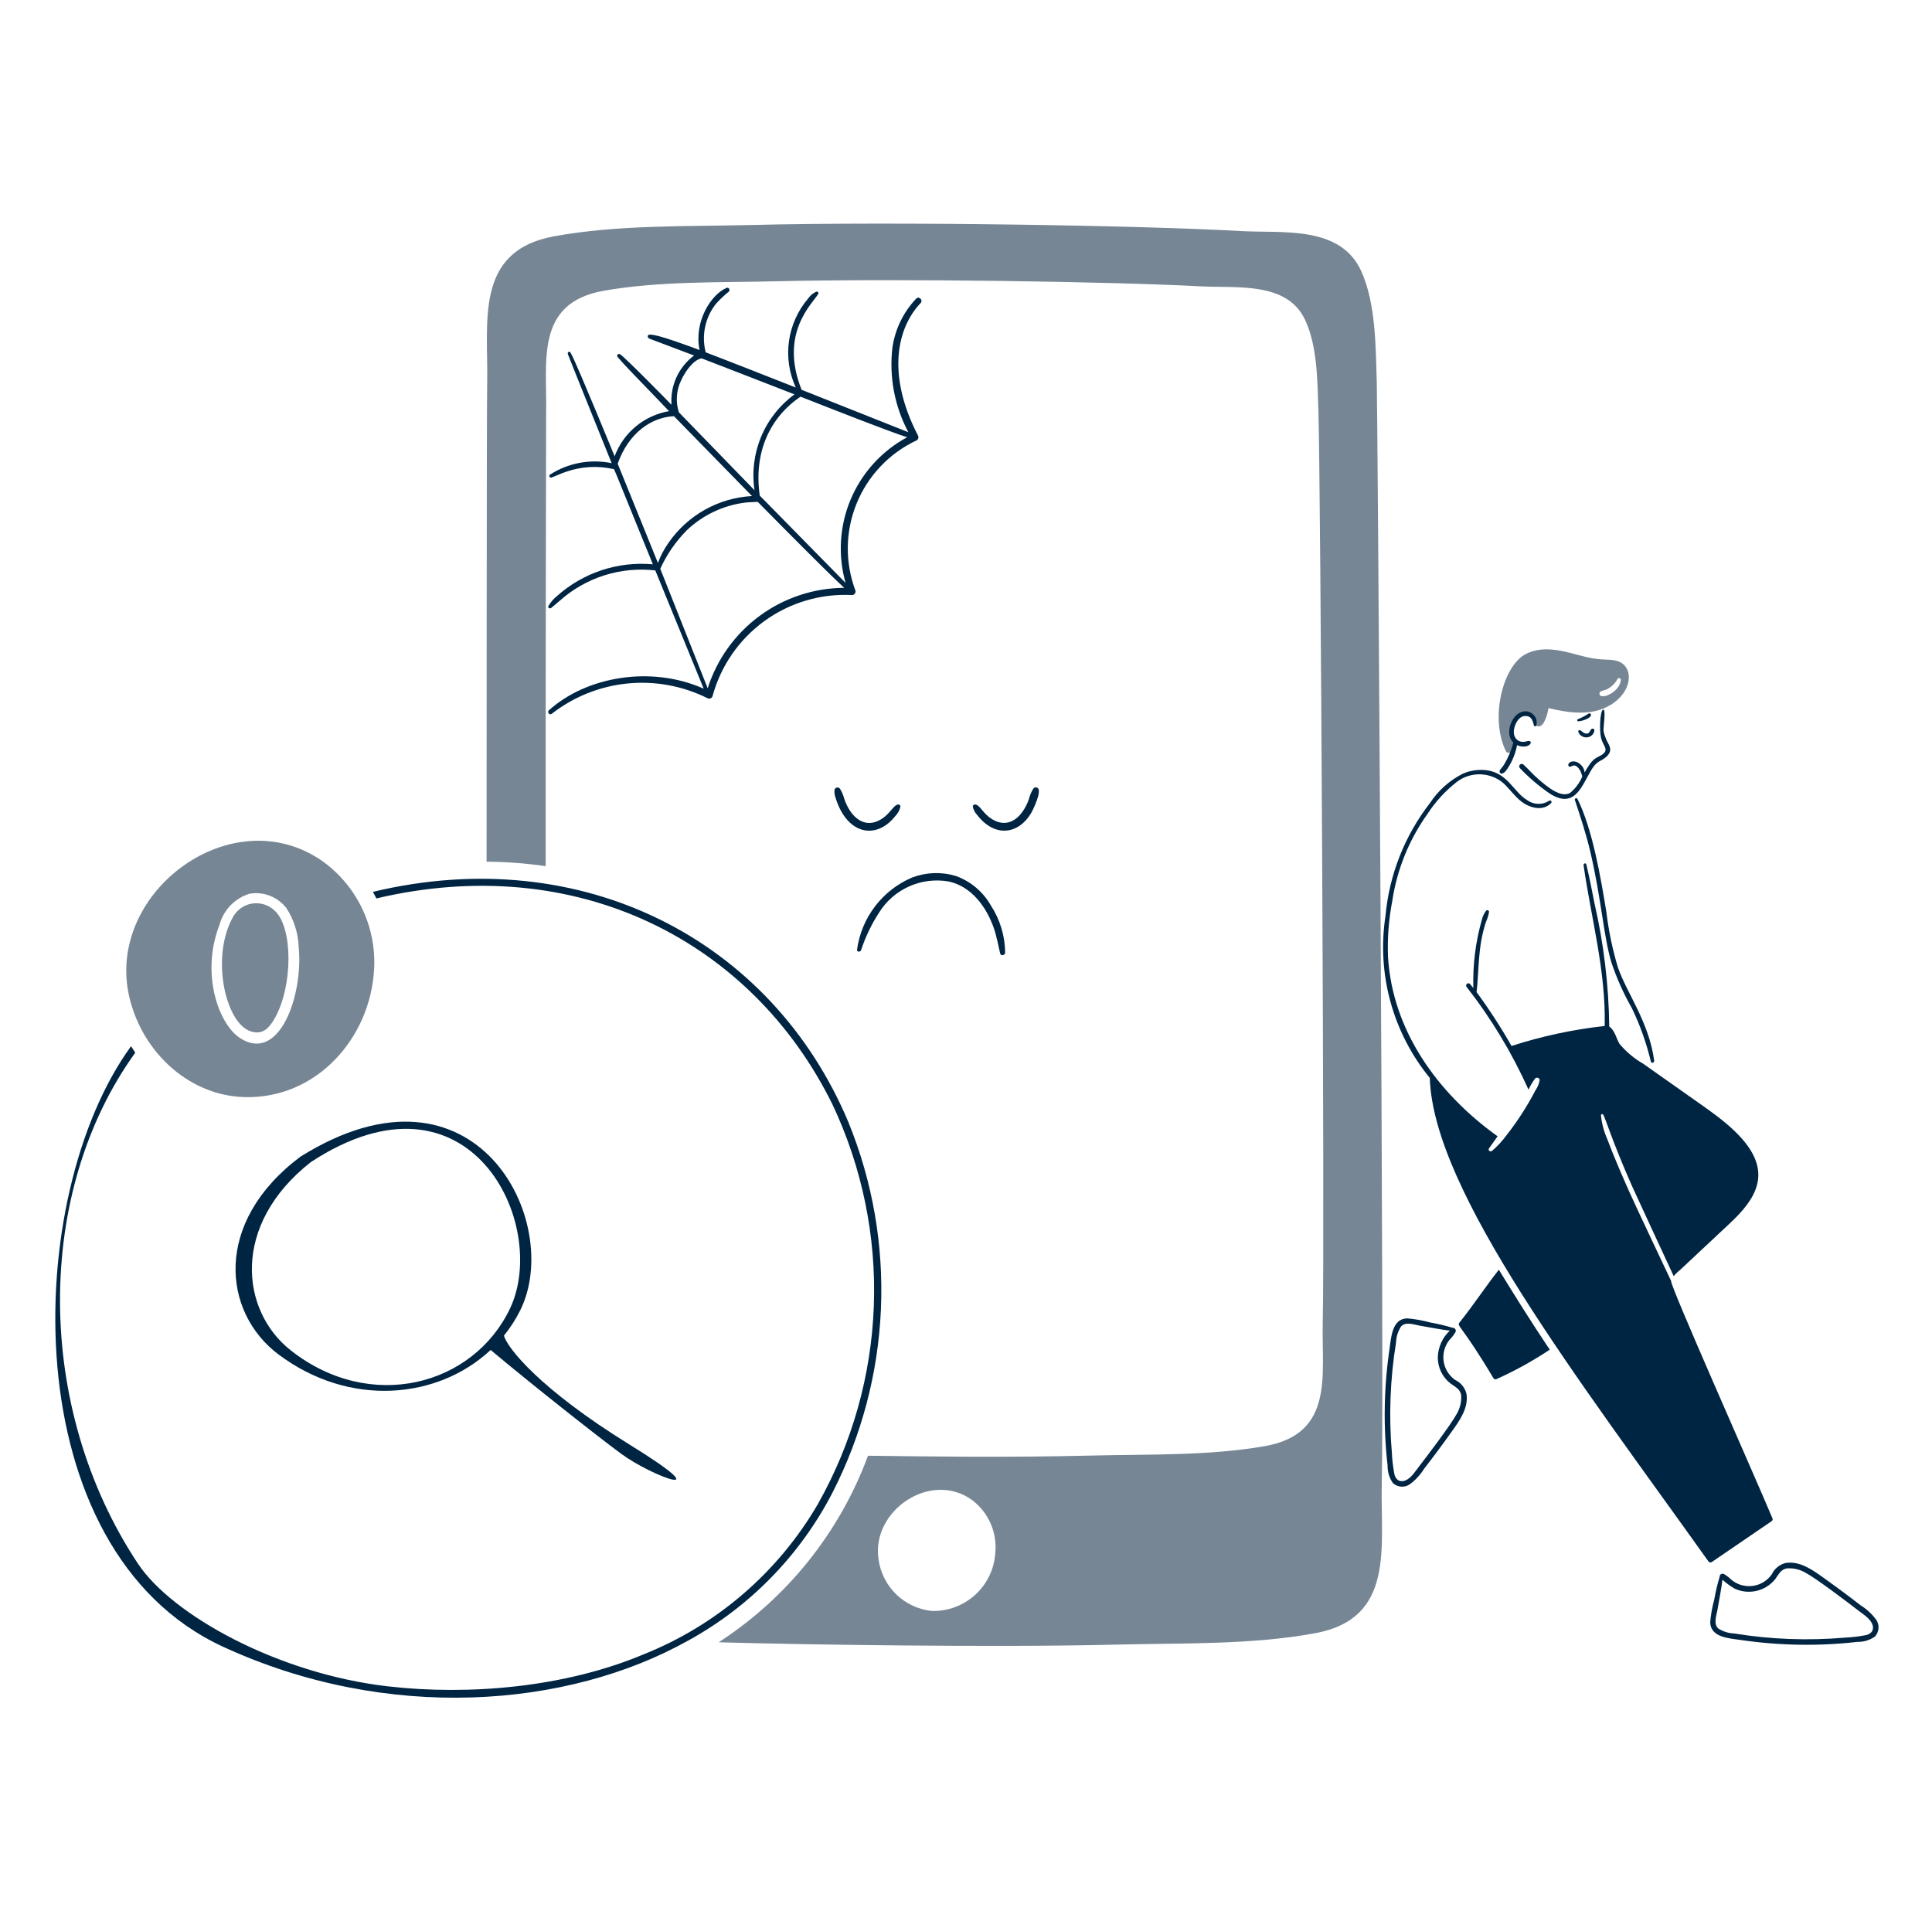 <svg width="177" height="176" viewBox="0 0 177 176" fill="none" xmlns="http://www.w3.org/2000/svg">
<path d="M148.236 60.586C147.532 60.337 146.883 60.559 145.375 60.212C143.809 59.852 141.619 58.974 139.791 59.921C137.663 61.023 136.457 65.866 137.996 68.888C138.029 68.919 138.068 68.942 138.11 68.957C138.152 68.971 138.197 68.977 138.242 68.974C138.286 68.97 138.33 68.958 138.369 68.936C138.409 68.915 138.444 68.886 138.471 68.851C139.005 67.956 138.598 67.795 138.471 67.343C138.431 67.078 138.446 66.808 138.515 66.549C138.585 66.29 138.707 66.049 138.874 65.839C139.424 65.052 140.224 65.13 140.505 65.517C140.786 65.904 140.517 66.475 140.851 66.537C141.291 66.625 141.467 66.159 141.606 65.833C141.731 65.528 141.817 65.208 141.862 64.881C143.743 65.321 145.804 65.639 147.542 64.593C149.602 63.354 149.698 61.103 148.236 60.586ZM148.3 62.874C148.075 63.219 147.755 63.49 147.379 63.655C147.173 63.772 146.934 63.817 146.7 63.781C146.657 63.767 146.618 63.742 146.589 63.707C146.559 63.672 146.54 63.63 146.535 63.585C146.529 63.54 146.536 63.494 146.556 63.453C146.575 63.412 146.606 63.377 146.645 63.353C146.82 63.282 146.999 63.223 147.182 63.177C147.608 62.964 147.958 62.627 148.186 62.209C148.262 62.079 148.512 62.121 148.492 62.291C148.473 62.497 148.407 62.695 148.3 62.872V62.874Z" fill="#768695"/>
<path d="M126.365 71.578V68.748C126.358 69.589 126.366 70.536 126.365 71.578Z" fill="#768695"/>
<path d="M171.902 148.425C171.517 147.895 171.034 147.444 170.478 147.098C169.348 146.222 168.2 145.37 167.035 144.54C166.047 143.836 164.902 143.013 163.617 143.201C163.336 143.265 163.073 143.392 162.849 143.573C162.625 143.754 162.444 143.984 162.322 144.245C162.121 144.532 161.862 144.775 161.562 144.958C161.262 145.141 160.927 145.259 160.579 145.306C160.231 145.353 159.877 145.327 159.539 145.23C159.201 145.132 158.888 144.966 158.618 144.742C158.413 144.536 158.183 144.358 157.931 144.214C157.888 144.194 157.84 144.185 157.792 144.189C157.744 144.193 157.698 144.21 157.658 144.237C157.619 144.264 157.587 144.301 157.567 144.345C157.546 144.388 157.537 144.436 157.54 144.484C157.336 145.163 157.173 145.855 157.052 146.554C156.864 147.233 156.74 147.929 156.681 148.632C156.702 150.023 158.4 150.105 159.423 150.254C162.978 150.78 166.587 150.841 170.159 150.437C170.731 150.45 171.294 150.281 171.765 149.955C171.955 149.752 172.072 149.491 172.097 149.213C172.122 148.936 172.053 148.658 171.902 148.425ZM171.51 149.474C171.361 149.666 171.142 149.793 170.9 149.825C170.279 149.944 169.651 150.017 169.02 150.046C165.636 150.337 162.229 150.209 158.877 149.664C158.359 149.647 157.854 149.489 157.419 149.207C156.96 148.796 157.243 148.029 157.341 147.521C157.423 147.069 157.755 145.226 157.803 144.741C158.138 145.042 158.502 145.31 158.889 145.542C159.517 145.841 160.228 145.92 160.906 145.767C161.585 145.613 162.192 145.236 162.63 144.696C162.952 144.265 163.149 143.767 163.749 143.699C164.334 143.665 164.916 143.805 165.421 144.103C166.383 144.61 169.381 146.888 170.238 147.553C170.678 147.895 171.288 148.257 171.517 148.785C171.569 148.893 171.596 149.011 171.595 149.13C171.594 149.25 171.565 149.367 171.51 149.474Z" fill="#002543"/>
<path d="M133.317 126.437C133.029 126.236 132.786 125.977 132.603 125.677C132.42 125.377 132.302 125.043 132.255 124.694C132.208 124.346 132.234 123.992 132.331 123.654C132.428 123.317 132.594 123.003 132.819 122.733C133.025 122.529 133.203 122.298 133.347 122.045C133.367 122.002 133.376 121.954 133.372 121.906C133.368 121.859 133.351 121.813 133.324 121.773C133.297 121.734 133.26 121.702 133.216 121.682C133.173 121.661 133.125 121.652 133.078 121.656C132.398 121.452 131.706 121.288 131.007 121.166C130.327 120.979 129.631 120.854 128.928 120.795C127.538 120.817 127.455 122.514 127.307 123.538C126.781 127.094 126.719 130.702 127.123 134.274C127.112 134.847 127.28 135.408 127.606 135.88C127.809 136.069 128.069 136.184 128.346 136.208C128.622 136.233 128.899 136.164 129.132 136.014C129.661 135.629 130.112 135.146 130.458 134.59C131.334 133.46 132.186 132.312 133.016 131.146C133.72 130.159 134.544 129.014 134.354 127.728C134.291 127.449 134.164 127.187 133.985 126.963C133.805 126.74 133.576 126.56 133.317 126.437ZM133.463 129.538C132.948 130.511 130.686 133.483 130.012 134.354C129.67 134.794 129.308 135.405 128.78 135.633C128.672 135.686 128.554 135.713 128.434 135.712C128.315 135.711 128.197 135.681 128.091 135.626C127.897 135.477 127.771 135.258 127.739 135.016C127.621 134.395 127.547 133.767 127.518 133.136C127.227 129.752 127.355 126.346 127.9 122.993C127.918 122.475 128.076 121.971 128.358 121.535C128.768 121.076 129.536 121.359 130.043 121.457C130.513 121.545 132.343 121.871 132.823 121.919C132.152 122.548 131.757 123.417 131.725 124.336C131.718 124.799 131.817 125.257 132.015 125.675C132.214 126.093 132.506 126.46 132.869 126.746C133.3 127.068 133.799 127.265 133.867 127.866C133.901 128.45 133.761 129.032 133.463 129.536V129.538Z" fill="#002543"/>
<path d="M137.318 116.336C136.033 117.967 135.006 119.559 133.71 121.176C133.439 121.519 133.923 121.409 136.823 126.275C136.847 126.315 136.884 126.347 136.928 126.365C136.972 126.383 137.02 126.386 137.066 126.373C138.777 125.609 140.421 124.702 141.979 123.662C140.18 120.976 138.554 118.36 137.318 116.336Z" fill="#002543"/>
<path d="M148.222 88.631C147.727 86.972 147.373 85.274 147.166 83.555C146.664 80.47 145.903 75.969 144.517 73.195C144.501 73.168 144.475 73.148 144.446 73.138C144.416 73.129 144.384 73.13 144.355 73.142C144.326 73.154 144.303 73.177 144.289 73.205C144.276 73.233 144.273 73.265 144.281 73.295C144.809 74.889 145.337 76.481 145.714 78.119C146.71 82.386 146.902 85.73 147.62 88.158C148.107 89.615 148.735 91.021 149.495 92.356C150.253 93.922 150.839 95.566 151.242 97.259C151.297 97.463 151.574 97.37 151.548 97.176C151.068 93.627 149.033 90.992 148.222 88.631Z" fill="#002543"/>
<path d="M162.394 139.142C160.575 134.806 152.942 117.683 153.101 117.37C153.083 117.331 149.914 110.646 149.29 109.244C148.642 107.793 147.807 105.866 147.253 104.374C146.944 103.681 146.747 102.944 146.671 102.189C146.672 102.165 146.68 102.141 146.695 102.122C146.71 102.103 146.731 102.089 146.754 102.083C146.778 102.077 146.803 102.078 146.825 102.087C146.848 102.095 146.867 102.111 146.88 102.132C147.165 102.654 147.61 104.332 149.483 108.595C149.633 108.933 152.833 115.86 153.337 116.927C153.494 116.73 153.674 116.553 153.874 116.399C158.626 111.935 158.955 111.704 159.713 110.802C161.691 108.457 161.838 106.043 158.139 102.933C157.037 102.005 156.191 101.452 150.538 97.459C149.711 96.985 148.976 96.368 148.367 95.636C148.083 95.168 147.958 94.419 147.431 94.052C147.382 90.243 146.927 86.45 146.073 82.738C145.848 81.554 145.609 80.375 145.331 79.201C145.292 79.033 145.055 79.108 145.078 79.269C145.787 84.223 147.13 88.949 147.014 94.004C144.114 94.324 141.254 94.937 138.478 95.835C137.507 94.129 136.438 92.481 135.276 90.9C135.518 88.911 135.357 86.836 136.132 84.475C136.272 84.181 136.368 83.868 136.417 83.545C136.416 83.515 136.407 83.486 136.39 83.461C136.373 83.436 136.348 83.416 136.32 83.405C136.292 83.393 136.262 83.39 136.232 83.396C136.202 83.402 136.175 83.416 136.153 83.437C135.957 83.691 135.821 83.985 135.753 84.298C135.179 86.321 134.918 88.421 134.98 90.523C134.879 90.397 134.775 90.273 134.67 90.152C134.515 89.976 134.212 90.209 134.345 90.403C136.617 93.308 138.528 96.477 140.036 99.842C140.197 99.472 140.404 99.125 140.652 98.807C140.685 98.775 140.728 98.754 140.773 98.745C140.819 98.737 140.866 98.742 140.909 98.76C140.952 98.777 140.989 98.807 141.016 98.845C141.042 98.884 141.057 98.929 141.058 98.975C140.998 99.306 140.866 99.62 140.673 99.895C139.919 101.349 139.029 102.729 138.016 104.017C137.632 104.542 137.189 105.021 136.696 105.446C136.546 105.567 136.293 105.412 136.41 105.227C136.468 105.139 137.132 104.202 137.202 104.113C131.672 100.144 127.573 94.424 127.162 87.674C127.097 85.964 127.227 84.251 127.549 82.57C127.979 79.682 129.089 76.937 130.788 74.562C131.522 73.431 132.442 72.432 133.509 71.608C134.126 71.153 134.88 70.919 135.646 70.946C136.413 70.973 137.149 71.258 137.733 71.756C138.307 72.284 138.75 72.948 139.368 73.428C140.198 74.076 141.4 74.334 142.112 73.574C142.135 73.547 142.147 73.513 142.145 73.477C142.144 73.442 142.13 73.409 142.105 73.383C142.08 73.358 142.047 73.343 142.011 73.342C141.976 73.34 141.942 73.352 141.914 73.374C141.615 73.567 141.264 73.664 140.907 73.653C140.551 73.642 140.207 73.523 139.919 73.313C138.687 72.592 138.169 70.891 136.291 70.585C135.526 70.472 134.744 70.575 134.033 70.88C132.798 71.503 131.748 72.44 130.991 73.598C128.682 76.579 127.274 80.159 126.932 83.914C126.529 86.535 126.682 89.212 127.382 91.771C128.081 94.329 129.311 96.712 130.991 98.764C131.299 109.169 144.697 126.476 156.511 143.051C156.541 143.1 156.589 143.136 156.644 143.151C156.7 143.165 156.759 143.158 156.809 143.13C158.636 141.882 160.463 140.635 162.289 139.388C162.331 139.364 162.364 139.327 162.383 139.283C162.402 139.238 162.406 139.189 162.394 139.142Z" fill="#002543"/>
<path d="M25.2 83.474C24.929 83.201 24.597 82.997 24.231 82.877C23.866 82.757 23.477 82.727 23.097 82.787C22.717 82.847 22.357 82.996 22.046 83.223C21.735 83.45 21.483 83.747 21.309 84.09C19.316 87.714 20.642 93.666 22.913 94.474C23.986 94.853 24.606 94.298 25.169 93.302C26.854 90.324 26.833 85.008 25.2 83.474Z" fill="#768695"/>
<path d="M29.437 78.828C21.253 73.263 10.002 81.575 11.749 90.875C12.717 96.017 17.044 100.379 22.413 100.521C28.974 100.697 33.931 95.138 34.273 88.806C34.384 86.869 33.997 84.935 33.151 83.189C32.304 81.442 31.026 79.941 29.437 78.828ZM21.995 95.116C20.044 93.856 18.362 89.239 20.108 84.738C20.288 84.07 20.633 83.458 21.113 82.96C21.593 82.461 22.192 82.092 22.852 81.888C23.483 81.778 24.131 81.843 24.727 82.074C25.323 82.305 25.845 82.695 26.237 83.201C26.936 84.275 27.326 85.52 27.366 86.801C27.792 91.109 25.633 97.458 21.995 95.116Z" fill="#768695"/>
<path d="M94.654 72.276C94.471 72.579 94.335 72.909 94.25 73.252C93.651 74.916 92.386 75.971 90.906 75.067C90.104 74.581 89.859 73.907 89.441 73.729C89.31 73.672 89.114 73.734 89.126 73.905C89.18 74.189 89.316 74.452 89.516 74.662C91.136 76.774 93.351 76.471 94.514 74.41C94.759 73.953 94.956 73.473 95.103 72.976C95.159 72.793 95.183 72.602 95.174 72.412C95.172 72.351 95.151 72.293 95.113 72.245C95.076 72.198 95.023 72.164 94.965 72.149C94.906 72.133 94.844 72.138 94.788 72.161C94.732 72.184 94.685 72.224 94.654 72.276Z" fill="#002543"/>
<path d="M81.989 74.811C82.24 74.566 82.415 74.252 82.491 73.91C82.503 73.734 82.308 73.672 82.177 73.734C81.784 73.903 81.502 74.59 80.712 75.072C79.222 75.976 77.963 74.919 77.368 73.257C77.282 72.913 77.146 72.584 76.964 72.281C76.932 72.23 76.885 72.191 76.829 72.169C76.773 72.147 76.712 72.144 76.654 72.16C76.596 72.175 76.545 72.209 76.507 72.256C76.47 72.303 76.449 72.361 76.447 72.421C76.436 72.576 76.449 72.733 76.487 72.884C77.501 76.492 80.244 76.986 81.989 74.811Z" fill="#002543"/>
<path d="M90.774 82.957C90.064 81.707 88.93 80.751 87.577 80.263C86.264 79.865 84.857 79.912 83.573 80.396C82.229 80.966 81.056 81.876 80.17 83.036C79.283 84.197 78.714 85.568 78.517 87.015C78.488 87.237 78.817 87.246 78.884 87.065C79.284 85.849 79.838 84.69 80.534 83.616C81.192 82.559 82.152 81.723 83.289 81.215C84.426 80.707 85.689 80.55 86.916 80.766C88.983 81.213 90.348 83.054 91.043 85.016C91.308 85.777 91.44 86.572 91.629 87.353C91.695 87.617 92.07 87.542 92.086 87.291C92.073 85.75 91.617 84.246 90.774 82.957Z" fill="#002543"/>
<path d="M84.341 27.768C84.594 27.504 84.193 27.098 83.936 27.364C82.763 28.596 82.002 30.163 81.759 31.847C81.445 34.52 81.954 37.225 83.219 39.6C82.97 39.495 73.527 35.749 73.439 35.714C71.352 30.51 74.468 27.794 74.961 26.931C74.976 26.904 74.982 26.872 74.978 26.841C74.973 26.81 74.959 26.782 74.937 26.759C74.915 26.737 74.886 26.723 74.855 26.718C74.824 26.714 74.792 26.72 74.765 26.735C74.475 26.867 74.227 27.076 74.047 27.339C73.097 28.449 72.485 29.808 72.282 31.255C72.08 32.702 72.295 34.176 72.903 35.505C71.557 34.97 66.061 32.812 64.653 32.282C64.456 31.521 64.437 30.725 64.598 29.956C64.76 29.187 65.096 28.466 65.583 27.849C65.947 27.438 66.346 27.06 66.775 26.718C66.92 26.587 66.767 26.294 66.576 26.375C65.114 26.983 63.561 29.5 64.089 32.069C63.455 31.834 60.211 30.605 59.545 30.661C59.281 30.63 59.281 30.987 59.522 31.031C59.478 31.031 59.49 31.031 59.54 31.045C59.645 31.082 63.486 32.535 63.588 32.573C62.891 33.091 62.336 33.777 61.975 34.566C61.613 35.356 61.456 36.223 61.519 37.089C61.219 36.769 57.319 32.797 56.819 32.465C56.66 32.337 56.438 32.566 56.593 32.711C57.289 33.561 58.391 34.632 61.294 37.672C60.173 37.864 59.123 38.347 58.248 39.073C57.373 39.799 56.704 40.742 56.308 41.808C56.271 41.72 52.951 33.592 52.355 32.475C52.295 32.361 52.267 32.32 52.26 32.3C52.193 32.154 51.966 32.25 52.024 32.445C52.217 32.973 55.91 42.125 56.036 42.436C54.081 42.033 52.046 42.415 50.369 43.498C50.346 43.523 50.331 43.554 50.327 43.587C50.323 43.62 50.33 43.654 50.347 43.683C50.364 43.712 50.39 43.735 50.421 43.748C50.452 43.761 50.486 43.763 50.519 43.755C50.977 43.588 51.413 43.371 51.878 43.22C53.258 42.742 54.744 42.655 56.17 42.97C56.317 43.004 55.945 42.229 59.812 51.704C58.23 51.561 56.635 51.743 55.127 52.242C53.618 52.74 52.227 53.542 51.042 54.6C50.723 54.853 50.455 55.164 50.25 55.516C50.144 55.671 50.367 55.809 50.493 55.704C50.764 55.481 51.03 55.264 51.294 55.031C52.474 53.98 53.863 53.191 55.369 52.714C56.876 52.237 58.465 52.084 60.035 52.264C60.545 53.515 64.333 62.774 64.469 63.099C59.629 60.943 53.697 61.998 50.281 65.087C50.111 65.241 50.342 65.555 50.532 65.412C52.533 63.848 54.935 62.882 57.462 62.626C59.989 62.371 62.537 62.836 64.81 63.969C64.853 63.993 64.9 64.007 64.949 64.01C64.997 64.013 65.046 64.005 65.091 63.987C65.137 63.969 65.177 63.94 65.21 63.904C65.243 63.868 65.267 63.825 65.281 63.778C66.036 61.009 67.714 58.581 70.038 56.897C72.362 55.213 75.192 54.374 78.058 54.52C78.108 54.519 78.157 54.507 78.201 54.485C78.246 54.463 78.284 54.431 78.314 54.391C78.344 54.352 78.365 54.306 78.375 54.257C78.384 54.209 78.383 54.158 78.37 54.11C77.401 51.532 77.44 48.682 78.479 46.131C79.519 43.58 81.483 41.515 83.978 40.348C84.053 40.304 84.107 40.233 84.13 40.15C84.152 40.067 84.141 39.978 84.099 39.903C81.204 34.306 82.191 30.033 84.341 27.768ZM62.389 34.877C62.718 34.141 63.486 32.97 64.279 32.834C65.485 33.294 71.156 35.496 72.787 36.133C71.433 37.123 70.376 38.465 69.731 40.014C69.085 41.562 68.875 43.258 69.125 44.917C69.099 44.891 62.224 37.802 62.196 37.779C61.888 36.822 61.957 35.785 62.389 34.877ZM56.588 42.486C57.584 39.68 59.662 38.227 61.746 38.134C62.45 38.863 68.183 44.726 68.894 45.449C67.381 45.533 65.906 45.961 64.583 46.7C63.26 47.44 62.123 48.472 61.259 49.717C60.851 50.291 60.52 50.917 60.275 51.578C59.924 50.706 57.719 45.253 56.588 42.486ZM64.835 63.063C64.764 62.877 60.591 52.364 60.491 52.114C61.09 50.792 61.922 49.589 62.946 48.562C64.409 47.18 66.274 46.3 68.271 46.05C68.65 46.004 69.035 46.014 69.415 45.978C76.782 53.449 77.438 53.94 77.35 53.859C74.559 53.875 71.845 54.774 69.597 56.427C67.348 58.08 65.681 60.403 64.835 63.063ZM77.466 53.407C77.091 53.021 69.634 45.444 69.601 45.406V45.389C69.042 41.406 70.547 38.248 73.337 36.344C75.986 37.382 81.617 39.604 83.11 40.061C80.79 41.311 78.967 43.315 77.941 45.742C76.915 48.168 76.748 50.873 77.466 53.407Z" fill="#002543"/>
<path d="M59.488 31.019C59.498 31.028 59.494 31.027 59.504 31.028L59.488 31.019Z" fill="#002543"/>
<path fill-rule="evenodd" clip-rule="evenodd" d="M25.51 124.095C20.417 120.276 19.471 112.018 27.523 105.979C43.626 95.914 51.679 112.017 47.653 120.069C47.238 120.901 46.738 121.672 46.168 122.378C46.471 123.493 49.452 127.278 57.677 132.359C66.251 137.654 59.782 135.313 56.923 133.211C54.705 131.58 48.534 126.699 44.95 123.688C40.163 128.175 32.066 129.012 25.51 124.095ZM26.641 123.729C22.023 120.094 21.164 112.232 28.466 106.483C43.069 96.902 50.373 112.232 46.721 119.897C43.355 126.963 33.943 129.478 26.641 123.729Z" fill="#002543"/>
<path d="M126.59 136.048C126.821 125.694 126.201 37.055 126.133 34.978C126.029 31.797 126.053 27.857 124.737 24.901C122.828 20.616 117.528 21.388 113.683 21.171C104.355 20.643 81.794 20.291 68.901 20.614C62.955 20.765 56.606 20.576 50.739 21.656C43.396 23.009 44.755 29.556 44.632 35.248C44.584 37.44 44.577 76.049 44.578 78.948C46.39 78.964 48.198 79.101 49.991 79.359C49.976 66.765 50.03 37.983 50.032 37.878C50.142 33.169 48.957 27.753 55.334 26.636C60.427 25.741 65.939 25.898 71.102 25.773C82.385 25.502 101.966 25.805 109.98 26.235C113.319 26.412 117.918 25.775 119.572 29.321C120.716 31.765 120.694 35.026 120.785 37.657C120.984 43.469 121.373 113.058 121.183 121.257C121.073 125.966 122.258 131.377 115.881 132.499C110.788 133.393 105.275 133.236 100.113 133.361C91.74 133.563 85.499 133.449 79.521 133.379C76.925 140.403 72.127 146.399 65.842 150.471C73.118 150.682 91.203 150.967 102.32 150.684C108.266 150.534 114.615 150.722 120.482 149.642C127.827 148.292 126.463 141.744 126.59 136.048ZM91.186 142.272C91.096 143.744 90.437 145.123 89.349 146.117C88.26 147.111 86.828 147.643 85.354 147.6C84.125 147.47 82.975 146.928 82.091 146.064C81.207 145.2 80.641 144.063 80.483 142.836C79.826 138.396 85.297 134.682 89.081 137.459C89.813 138.016 90.391 138.751 90.759 139.594C91.127 140.438 91.274 141.361 91.186 142.277V142.272Z" fill="#768695"/>
<path d="M77.724 102.813C70.711 86.099 53.329 77.117 34.164 81.715C34.277 81.913 34.382 82.114 34.484 82.317C52.764 77.995 68.847 86.124 76.276 101.213C78.993 106.976 80.289 113.307 80.055 119.674C79.82 126.042 78.063 132.26 74.929 137.808C71.29 144.061 65.659 148.912 58.938 151.588C51.77 154.597 42.991 155.372 35.503 154.505C25.428 153.339 15.754 147.969 12.633 143.262C3.166 128.984 3.156 109.249 12.392 96.452C12.259 96.256 12.131 96.057 12.008 95.854C2.017 109.57 1.169 142.014 20.469 150.896C35.504 157.816 51.98 156.517 63.068 150.304C68.702 147.205 73.29 142.504 76.25 136.795C78.931 131.572 80.451 125.831 80.705 119.966C80.96 114.1 79.943 108.249 77.724 102.813Z" fill="#002543"/>
<path d="M147.483 68.441C147.395 68.167 147.219 67.93 147.117 67.657C147.02 67.431 146.948 67.195 146.904 66.953C146.879 66.707 147.164 64.841 146.853 65.029C146.589 65.186 146.509 66.888 146.683 67.614C146.858 68.34 147.424 68.665 146.821 69.11C146.43 69.398 146.094 69.364 145.613 70.064C144.771 71.296 145.544 70.668 144.75 70.001C144.199 69.537 143.6 69.84 143.685 70.145C143.694 70.175 143.713 70.202 143.738 70.222C143.764 70.241 143.794 70.251 143.826 70.252C144.009 70.265 144.266 69.847 144.725 70.53C144.832 70.723 144.911 70.931 144.96 71.146C144.716 71.732 144.332 72.248 143.843 72.651C142.987 73.131 141.758 72.093 140.939 71.388C140.455 70.974 140.044 70.486 139.576 70.057C139.532 70.014 139.474 69.989 139.412 69.989C139.351 69.989 139.293 70.014 139.249 70.057C139.206 70.1 139.182 70.159 139.182 70.22C139.182 70.281 139.206 70.34 139.249 70.383C140.063 71.238 140.962 72.007 141.933 72.677C144.527 74.388 145.041 71.438 146.069 70.141C146.253 69.929 146.48 69.758 146.735 69.641C147.165 69.401 147.661 68.997 147.483 68.441Z" fill="#002543"/>
<path d="M140.222 68.121C140.235 68.097 140.242 68.07 140.242 68.043C140.242 68.015 140.235 67.988 140.221 67.965C140.207 67.941 140.188 67.921 140.164 67.907C140.141 67.893 140.114 67.886 140.086 67.885C139.894 67.893 139.718 67.98 139.524 67.973C138.948 67.961 138.527 67.454 138.746 66.647C138.88 66.151 139.227 65.605 139.714 65.605C140.259 65.584 140.401 65.93 140.528 66.464C140.536 66.488 140.55 66.509 140.571 66.524C140.591 66.539 140.616 66.547 140.641 66.547C140.666 66.547 140.69 66.539 140.711 66.524C140.731 66.509 140.746 66.488 140.753 66.464C140.803 66.278 140.799 66.081 140.742 65.897C140.685 65.713 140.578 65.548 140.432 65.422C140.286 65.296 140.108 65.213 139.918 65.183C139.727 65.153 139.532 65.178 139.355 65.253C138.435 65.578 137.841 67.27 138.643 68.043C138.455 68.754 138.168 69.436 137.789 70.067C137.553 70.439 137.369 70.507 137.385 70.712C137.385 70.747 137.397 70.781 137.418 70.81C137.44 70.838 137.47 70.859 137.504 70.869C137.792 70.923 137.997 70.584 138.138 70.378C138.557 69.739 138.846 69.023 138.987 68.271C139.381 68.464 140.013 68.476 140.222 68.121Z" fill="#002543"/>
<path d="M145.39 67.215C145.141 67.251 144.903 66.984 144.774 66.906C144.753 66.895 144.728 66.889 144.704 66.891C144.68 66.893 144.657 66.902 144.637 66.917C144.618 66.932 144.604 66.952 144.596 66.975C144.588 66.998 144.587 67.023 144.593 67.046C144.636 67.166 144.707 67.274 144.801 67.36C144.896 67.446 145.01 67.507 145.133 67.538C145.257 67.57 145.386 67.57 145.51 67.54C145.634 67.51 145.748 67.45 145.843 67.365C145.972 67.248 146.053 67.088 146.072 66.915C146.071 66.884 146.061 66.853 146.043 66.827C146.025 66.801 146 66.781 145.971 66.769C145.942 66.757 145.91 66.753 145.879 66.759C145.848 66.764 145.819 66.778 145.796 66.8C145.62 66.968 145.661 67.176 145.39 67.215Z" fill="#002543"/>
<path d="M144.621 66.088C144.929 66.059 145.227 65.962 145.494 65.805C145.608 65.752 145.701 65.663 145.758 65.55C145.765 65.525 145.765 65.498 145.758 65.472C145.751 65.446 145.737 65.422 145.718 65.403C145.699 65.384 145.676 65.371 145.65 65.364C145.624 65.356 145.597 65.356 145.571 65.363C145.25 65.582 144.905 65.763 144.543 65.902C144.521 65.914 144.505 65.934 144.497 65.957C144.49 65.981 144.491 66.006 144.5 66.029C144.51 66.052 144.527 66.07 144.549 66.081C144.572 66.092 144.597 66.095 144.621 66.088Z" fill="#002543"/>
</svg>
